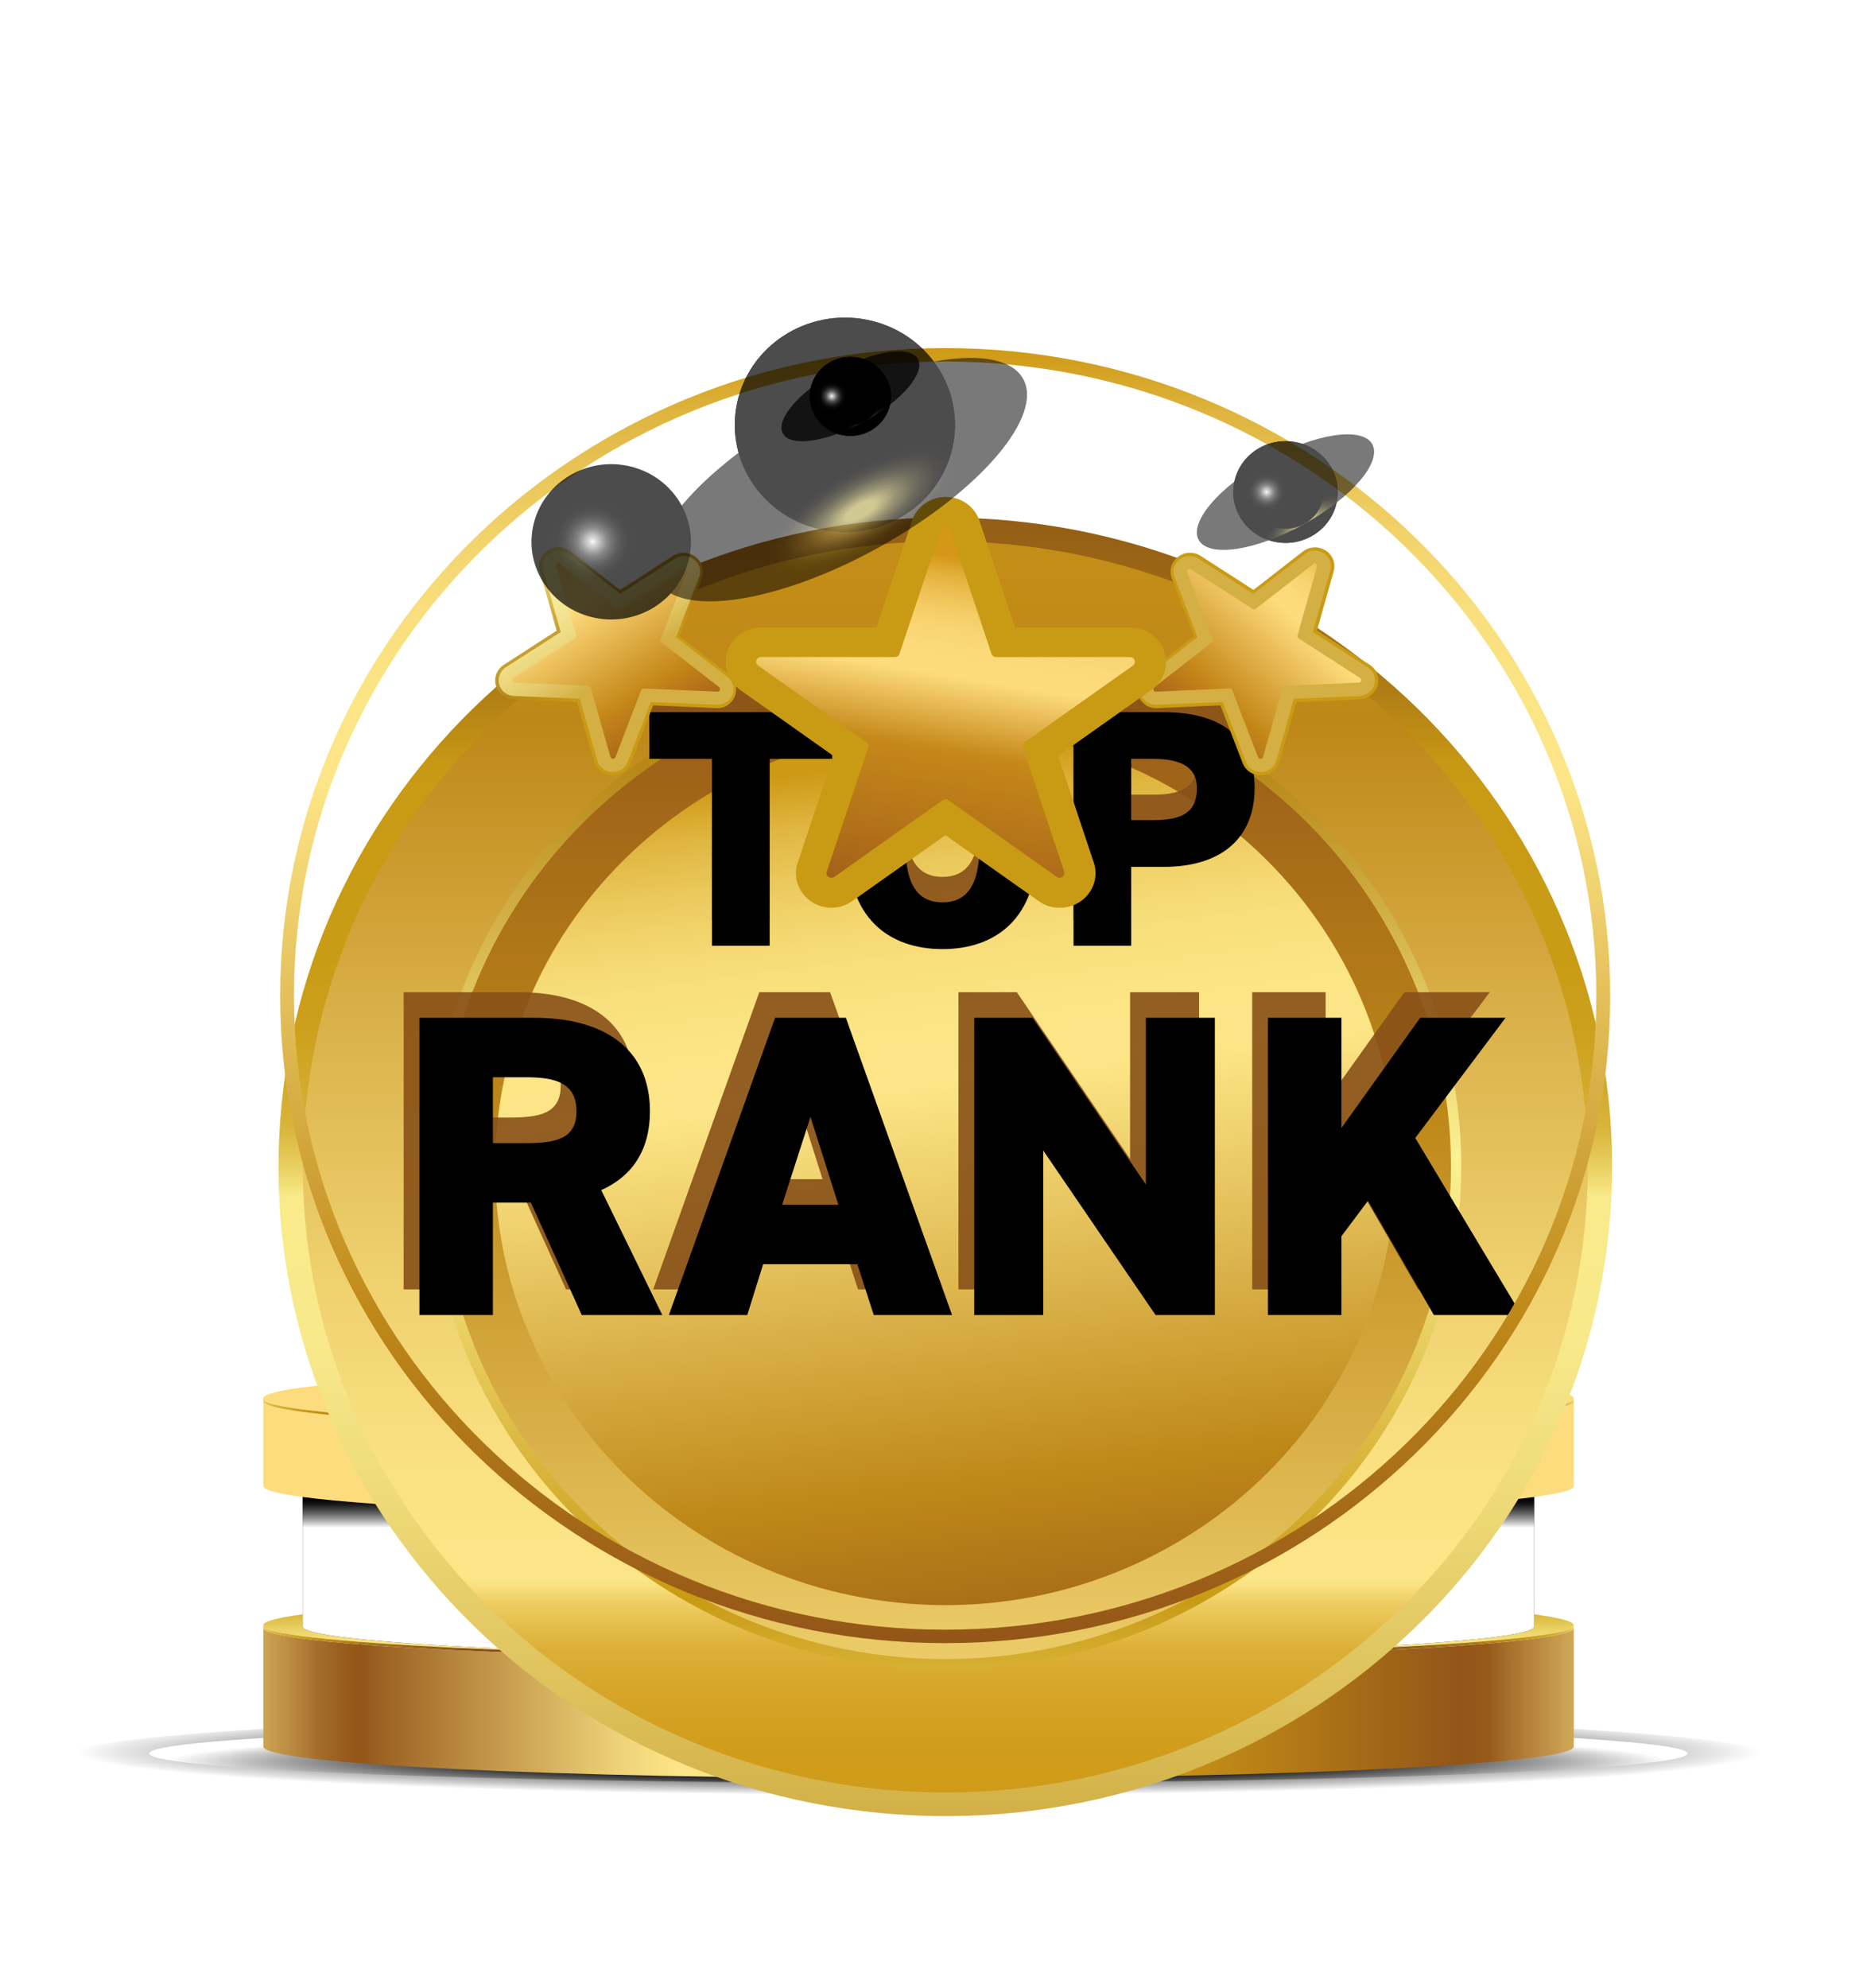 <svg width="30" height="32" viewBox="0 0 30 32" fill="none" xmlns="http://www.w3.org/2000/svg">
<path style="mix-blend-mode:multiply" d="M14.79 28.999C22.405 28.999 28.579 28.681 28.579 28.289C28.579 27.896 22.405 27.578 14.79 27.578C7.174 27.578 1 27.896 1 28.289C1 28.681 7.174 28.999 14.79 28.999Z" fill="url(#paint0_radial_3219_22019)"/>
<path style="mix-blend-mode:multiply" d="M14.789 28.704C21.63 28.704 27.175 28.491 27.175 28.228C27.175 27.965 21.63 27.752 14.789 27.752C7.948 27.752 2.402 27.965 2.402 28.228C2.402 28.491 7.948 28.704 14.789 28.704Z" fill="url(#paint1_radial_3219_22019)"/>
<path d="M4.24 28.118C4.24 28.4 8.964 28.629 14.791 28.629C20.619 28.629 25.343 28.4 25.343 28.118V26.205C25.343 26.487 20.619 26.717 14.791 26.717C8.964 26.717 4.24 26.487 4.24 26.205V28.118Z" fill="url(#paint2_linear_3219_22019)"/>
<path d="M4.24 28.118C4.24 28.4 8.964 28.629 14.791 28.629C20.619 28.629 25.343 28.4 25.343 28.118V26.205C25.343 26.487 20.619 26.717 14.791 26.717C8.964 26.717 4.24 26.487 4.24 26.205V28.118Z" fill="#FF8A24" fill-opacity="0.1"/>
<path d="M14.79 26.675C20.617 26.675 25.341 26.446 25.341 26.164C25.341 25.881 20.617 25.652 14.79 25.652C8.962 25.652 4.238 25.881 4.238 26.164C4.238 26.446 8.962 26.675 14.79 26.675Z" fill="url(#paint3_linear_3219_22019)"/>
<path d="M25.341 26.204C25.341 26.487 20.616 26.716 14.79 26.716C8.963 26.716 4.238 26.487 4.238 26.204V26.164C4.238 26.446 8.963 26.676 14.79 26.676C20.616 26.676 25.341 26.446 25.341 26.164V26.204Z" fill="url(#paint4_linear_3219_22019)"/>
<path d="M24.704 23.551C24.704 23.818 20.264 24.032 14.789 24.032C9.315 24.032 4.875 23.815 4.875 23.551V26.184C4.875 26.451 9.315 26.665 14.789 26.665C20.264 26.665 24.704 26.449 24.704 26.184V23.551Z" fill="url(#paint5_linear_3219_22019)"/>
<path style="mix-blend-mode:multiply" d="M24.704 23.551C24.704 23.818 20.264 24.032 14.789 24.032C9.315 24.032 4.875 23.815 4.875 23.551V26.184C4.875 26.451 9.315 26.665 14.789 26.665C20.264 26.665 24.704 26.449 24.704 26.184V23.551Z" fill="url(#paint6_linear_3219_22019)"/>
<path d="M4.24 23.924C4.24 24.206 8.964 24.435 14.791 24.435C20.619 24.435 25.343 24.206 25.343 23.924V22.553C25.343 22.835 20.619 23.064 14.791 23.064C8.964 23.064 4.24 22.835 4.24 22.553V23.924Z" fill="url(#paint7_linear_3219_22019)"/>
<path d="M4.24 23.924C4.24 24.206 8.964 24.435 14.791 24.435C20.619 24.435 25.343 24.206 25.343 23.924V22.553C25.343 22.835 20.619 23.064 14.791 23.064C8.964 23.064 4.24 22.835 4.24 22.553V23.924Z" fill="#FF8A24" fill-opacity="0.2"/>
<path d="M25.341 22.512C25.341 22.229 20.616 22 14.79 22C8.963 22 4.238 22.229 4.238 22.512C4.238 22.794 8.963 23.023 14.79 23.023C20.616 23.023 25.341 22.794 25.341 22.512Z" fill="url(#paint8_linear_3219_22019)"/>
<path d="M25.341 22.512C25.341 22.229 20.616 22 14.79 22C8.963 22 4.238 22.229 4.238 22.512C4.238 22.794 8.963 23.023 14.79 23.023C20.616 23.023 25.341 22.794 25.341 22.512Z" fill="#FF8A24" fill-opacity="0.2"/>
<path d="M25.341 22.554C25.341 22.836 20.616 23.066 14.79 23.066C8.963 23.066 4.238 22.836 4.238 22.554V22.514C4.238 22.796 8.963 23.025 14.79 23.025C20.616 23.025 25.341 22.796 25.341 22.514V22.554Z" fill="url(#paint9_linear_3219_22019)"/>
<path style="mix-blend-mode:multiply" d="M23.114 26.301C23.114 26.545 19.581 26.741 15.224 26.741C10.867 26.741 7.334 26.545 7.334 26.301C7.334 26.058 10.867 25.861 15.224 25.861C19.581 25.861 23.114 26.058 23.114 26.301Z" fill="url(#paint10_radial_3219_22019)"/>
<g filter="url(#filter0_d_3219_22019)">
<path d="M25.932 16.7C26.355 10.942 21.903 5.941 15.988 5.529C10.073 5.117 4.935 9.451 4.512 15.209C4.089 20.967 8.541 25.968 14.456 26.38C20.371 26.792 25.509 22.458 25.932 16.7Z" fill="url(#paint11_linear_3219_22019)"/>
<path d="M25.542 16.67C25.948 11.122 21.656 6.305 15.957 5.91C10.258 5.515 5.31 9.692 4.904 15.24C4.499 20.788 8.79 25.605 14.489 26C20.188 26.395 25.136 22.217 25.542 16.67Z" fill="url(#paint12_linear_3219_22019)"/>
<path d="M25.542 16.67C25.948 11.122 21.656 6.305 15.957 5.91C10.258 5.515 5.31 9.692 4.904 15.24C4.499 20.788 8.79 25.605 14.489 26C20.188 26.395 25.136 22.217 25.542 16.67Z" fill="#FF8A24" fill-opacity="0.1"/>
<path d="M23.509 16.531C23.837 12.075 20.392 8.204 15.815 7.884C11.237 7.565 7.26 10.918 6.932 15.375C6.604 19.831 10.049 23.702 14.627 24.022C19.204 24.341 23.181 20.988 23.509 16.531Z" fill="url(#paint13_linear_3219_22019)"/>
<path d="M18.004 23.399C22.23 21.902 24.41 17.354 22.872 13.24C21.335 9.127 16.663 7.005 12.437 8.501C8.211 9.998 6.031 14.546 7.569 18.66C9.106 22.774 13.778 24.895 18.004 23.399Z" fill="url(#paint14_linear_3219_22019)"/>
<path d="M18.004 23.399C22.23 21.902 24.41 17.354 22.872 13.24C21.335 9.127 16.663 7.005 12.437 8.501C8.211 9.998 6.031 14.546 7.569 18.66C9.106 22.774 13.778 24.895 18.004 23.399Z" fill="#FF8A24" fill-opacity="0.1"/>
<path d="M22.379 17.061C23.007 13.213 20.312 9.598 16.359 8.986C12.405 8.375 8.692 10.998 8.063 14.847C7.435 18.695 10.13 22.31 14.084 22.922C18.037 23.533 21.751 20.91 22.379 17.061Z" fill="url(#paint15_linear_3219_22019)"/>
<path d="M22.379 17.061C23.007 13.213 20.312 9.598 16.359 8.986C12.405 8.375 8.692 10.998 8.063 14.847C7.435 18.695 10.13 22.31 14.084 22.922C18.037 23.533 21.751 20.91 22.379 17.061Z" fill="#FF8A24" fill-opacity="0.1"/>
</g>
<g style="mix-blend-mode:multiply" opacity="0.9">
<path d="M18.742 13.545H18.216V14.815H17.287V11.055H18.742C19.633 11.055 20.203 11.436 20.203 12.275C20.203 13.109 19.638 13.545 18.742 13.545ZM18.216 12.793H18.575C19.061 12.793 19.274 12.651 19.274 12.275C19.274 11.97 19.061 11.807 18.575 11.807H18.216V12.793Z" fill="#875017"/>
<path d="M16.699 13.229C16.699 14.351 16.056 14.869 15.177 14.869C14.298 14.869 13.654 14.351 13.654 13.229V12.64C13.654 11.507 14.298 11 15.177 11C16.056 11 16.699 11.507 16.699 12.64V13.229ZM14.584 12.64V13.229C14.584 13.844 14.791 14.117 15.177 14.117C15.563 14.117 15.77 13.844 15.77 13.229V12.64C15.77 12.024 15.563 11.752 15.177 11.752C14.791 11.752 14.584 12.024 14.584 12.64Z" fill="#875017"/>
<path d="M10.457 11.055H13.401V11.807H12.394V14.815H11.465V11.807H10.457V11.055Z" fill="#875017"/>
</g>
<g style="mix-blend-mode:soft-light">
<path d="M18.742 13.955H18.216V15.225H17.287V11.465H18.742C19.633 11.465 20.203 11.846 20.203 12.685C20.203 13.519 19.638 13.955 18.742 13.955ZM18.216 13.203H18.575C19.061 13.203 19.274 13.061 19.274 12.685C19.274 12.38 19.061 12.217 18.575 12.217H18.216V13.203Z" fill="black"/>
<path d="M16.699 13.639C16.699 14.761 16.056 15.279 15.177 15.279C14.298 15.279 13.654 14.761 13.654 13.639V13.05C13.654 11.917 14.298 11.41 15.177 11.41C16.056 11.41 16.699 11.917 16.699 13.05V13.639ZM14.584 13.05V13.639C14.584 14.255 14.791 14.527 15.177 14.527C15.563 14.527 15.77 14.255 15.77 13.639V13.05C15.77 12.435 15.563 12.162 15.177 12.162C14.791 12.162 14.584 12.435 14.584 13.05Z" fill="black"/>
<path d="M10.457 11.465H13.401V12.217H12.394V15.225H11.465V12.217H10.457V11.465Z" fill="black"/>
</g>
<g style="mix-blend-mode:multiply" opacity="0.9">
<path d="M24.246 20.758H22.836L21.774 18.92L21.347 19.489V20.758H20.164V15.973H21.347V17.748L22.615 15.973H23.99L22.536 17.907L24.246 20.758Z" fill="#875017"/>
<path d="M18.198 15.973H19.309V20.758H18.355L16.545 18.109V20.758H15.434V15.973H16.374L18.198 18.657V15.973Z" fill="#875017"/>
<path d="M11.779 20.758H10.518L12.227 15.973H13.367L15.077 20.758H13.816L13.553 19.939H12.035L11.779 20.758ZM12.797 17.568L12.341 18.983H13.246L12.797 17.568Z" fill="#875017"/>
<path d="M10.411 20.758H9.115L8.295 18.948H7.683V20.758H6.5V15.973H8.352C9.485 15.973 10.212 16.479 10.212 17.478C10.212 18.102 9.927 18.525 9.428 18.747L10.411 20.758ZM7.683 17.991H8.21C8.687 17.991 9.029 17.928 9.029 17.478C9.029 17.02 8.687 16.93 8.21 16.93H7.683V17.991Z" fill="#875017"/>
</g>
<g style="mix-blend-mode:soft-light">
<path d="M24.5 21.17H23.09L22.028 19.332L21.601 19.901V21.17H20.418V16.385H21.601V18.16L22.869 16.385H24.244L22.79 18.32L24.5 21.17Z" fill="black"/>
<path d="M18.452 16.385H19.563V21.17H18.608L16.799 18.521V21.17H15.688V16.385H16.628L18.452 19.069V16.385Z" fill="black"/>
<path d="M12.033 21.17H10.771L12.481 16.385H13.621L15.331 21.17H14.07L13.806 20.352H12.289L12.033 21.17ZM13.051 17.98L12.595 19.395H13.5L13.051 17.98Z" fill="black"/>
<path d="M10.665 21.17H9.368L8.549 19.36H7.937V21.17H6.754V16.385H8.606C9.739 16.385 10.466 16.891 10.466 17.89C10.466 18.514 10.181 18.937 9.682 19.159L10.665 21.17ZM7.937 18.403H8.464C8.941 18.403 9.283 18.34 9.283 17.89C9.283 17.432 8.941 17.342 8.464 17.342H7.937V18.403Z" fill="black"/>
</g>
<path d="M25.706 16.028C25.706 10.39 21.012 5.82 15.22 5.82C9.429 5.82 4.734 10.39 4.734 16.028C4.734 21.666 9.429 26.236 15.22 26.236C21.012 26.235 25.706 21.666 25.706 16.028ZM25.929 16.028C25.929 21.785 21.135 26.452 15.22 26.452C9.306 26.452 4.512 21.785 4.512 16.028C4.512 10.271 9.306 5.604 15.22 5.604C21.135 5.604 25.929 10.271 25.929 16.028Z" fill="url(#paint16_linear_3219_22019)"/>
<path d="M25.706 16.028C25.706 10.39 21.012 5.82 15.22 5.82C9.429 5.82 4.734 10.39 4.734 16.028C4.734 21.666 9.429 26.236 15.22 26.236C21.012 26.235 25.706 21.666 25.706 16.028ZM25.929 16.028C25.929 21.785 21.135 26.452 15.22 26.452C9.306 26.452 4.512 21.785 4.512 16.028C4.512 10.271 9.306 5.604 15.22 5.604C21.135 5.604 25.929 10.271 25.929 16.028Z" fill="#FF8A24" fill-opacity="0.1"/>
<g filter="url(#filter1_d_3219_22019)">
<path d="M11.721 8.061C11.666 8.096 11.602 8.114 11.536 8.11L10.517 8.065L10.159 8.994C10.136 9.054 10.095 9.106 10.04 9.142C9.957 9.195 9.849 9.206 9.757 9.173C9.663 9.139 9.592 9.063 9.565 8.97L9.294 8.014L8.275 7.969C8.14 7.962 8.023 7.873 7.986 7.746C7.949 7.618 8.002 7.482 8.115 7.411L8.964 6.863L8.693 5.908C8.656 5.78 8.709 5.644 8.821 5.573C8.936 5.499 9.083 5.506 9.188 5.588L9.985 6.207L10.833 5.66C10.948 5.586 11.095 5.593 11.2 5.675C11.306 5.758 11.347 5.896 11.299 6.022L10.941 6.951L11.737 7.569C11.815 7.63 11.859 7.723 11.854 7.822C11.85 7.92 11.797 8.009 11.714 8.063L11.721 8.061Z" fill="url(#paint17_linear_3219_22019)"/>
<path d="M11.691 8.015C11.645 8.044 11.592 8.06 11.537 8.055L10.48 8.011L10.108 8.975C10.09 9.027 10.055 9.067 10.009 9.098C9.941 9.143 9.853 9.152 9.775 9.123C9.697 9.094 9.64 9.031 9.617 8.953L9.335 7.959L8.277 7.914C8.165 7.91 8.068 7.836 8.039 7.729C8.009 7.624 8.052 7.512 8.146 7.452L9.03 6.885L8.748 5.893C8.718 5.788 8.761 5.677 8.855 5.616C8.949 5.556 9.071 5.56 9.161 5.63L9.989 6.271L10.872 5.703C10.966 5.643 11.088 5.648 11.177 5.717C11.264 5.786 11.299 5.9 11.258 6.003L10.886 6.968L11.714 7.609C11.778 7.658 11.815 7.736 11.813 7.816C11.808 7.897 11.764 7.973 11.696 8.017L11.691 8.015Z" fill="url(#paint18_linear_3219_22019)"/>
<path d="M11.691 8.015C11.645 8.044 11.592 8.06 11.537 8.055L10.48 8.011L10.108 8.975C10.09 9.027 10.055 9.067 10.009 9.098C9.941 9.143 9.853 9.152 9.775 9.123C9.697 9.094 9.64 9.031 9.617 8.953L9.335 7.959L8.277 7.914C8.165 7.91 8.068 7.836 8.039 7.729C8.009 7.624 8.052 7.512 8.146 7.452L9.03 6.885L8.748 5.893C8.718 5.788 8.761 5.677 8.855 5.616C8.949 5.556 9.071 5.56 9.161 5.63L9.989 6.271L10.872 5.703C10.966 5.643 11.088 5.648 11.177 5.717C11.264 5.786 11.299 5.9 11.258 6.003L10.886 6.968L11.714 7.609C11.778 7.658 11.815 7.736 11.813 7.816C11.808 7.897 11.764 7.973 11.696 8.017L11.691 8.015Z" fill="white" fill-opacity="0.2"/>
<path d="M9.022 5.794L9.949 6.513C9.963 6.524 9.983 6.524 9.999 6.513L10.988 5.877C11.023 5.854 11.066 5.888 11.053 5.926L10.637 7.005C10.63 7.022 10.637 7.04 10.651 7.051L11.578 7.771C11.61 7.795 11.592 7.847 11.55 7.844L10.367 7.793C10.348 7.793 10.332 7.804 10.325 7.82L9.91 8.898C9.896 8.936 9.839 8.934 9.83 8.894L9.513 7.782C9.508 7.764 9.492 7.753 9.474 7.751L8.29 7.699C8.249 7.699 8.235 7.646 8.27 7.623L9.258 6.987C9.274 6.978 9.281 6.958 9.277 6.942L8.96 5.83C8.949 5.792 8.995 5.761 9.027 5.787L9.022 5.794Z" fill="url(#paint19_linear_3219_22019)"/>
<path d="M9.022 5.794L9.949 6.513C9.963 6.524 9.983 6.524 9.999 6.513L10.988 5.877C11.023 5.854 11.066 5.888 11.053 5.926L10.637 7.005C10.63 7.022 10.637 7.04 10.651 7.051L11.578 7.771C11.61 7.795 11.592 7.847 11.55 7.844L10.367 7.793C10.348 7.793 10.332 7.804 10.325 7.82L9.91 8.898C9.896 8.936 9.839 8.934 9.83 8.894L9.513 7.782C9.508 7.764 9.492 7.753 9.474 7.751L8.29 7.699C8.249 7.699 8.235 7.646 8.27 7.623L9.258 6.987C9.274 6.978 9.281 6.958 9.277 6.942L8.96 5.83C8.949 5.792 8.995 5.761 9.027 5.787L9.022 5.794Z" fill="#FF8A24" fill-opacity="0.2"/>
</g>
<g filter="url(#filter2_d_3219_22019)">
<path d="M18.448 8.061C18.503 8.096 18.567 8.114 18.634 8.11L19.652 8.065L20.01 8.994C20.033 9.054 20.075 9.106 20.13 9.142C20.212 9.195 20.32 9.206 20.412 9.173C20.506 9.139 20.577 9.063 20.605 8.97L20.875 8.014L21.894 7.969C22.029 7.962 22.146 7.873 22.183 7.746C22.22 7.618 22.167 7.482 22.055 7.411L21.206 6.863L21.476 5.908C21.513 5.78 21.46 5.644 21.348 5.573C21.233 5.499 21.086 5.506 20.981 5.588L20.185 6.207L19.336 5.66C19.221 5.586 19.074 5.593 18.969 5.675C18.863 5.758 18.822 5.896 18.87 6.022L19.228 6.951L18.432 7.569C18.354 7.63 18.31 7.723 18.315 7.822C18.319 7.92 18.372 8.009 18.455 8.063L18.448 8.061Z" fill="url(#paint20_linear_3219_22019)"/>
<path d="M18.479 8.015C18.525 8.044 18.578 8.06 18.633 8.055L19.691 8.011L20.062 8.975C20.081 9.027 20.115 9.067 20.161 9.098C20.23 9.143 20.317 9.152 20.395 9.123C20.473 9.094 20.53 9.031 20.553 8.953L20.835 7.959L21.893 7.914C22.006 7.91 22.102 7.836 22.132 7.729C22.162 7.624 22.118 7.512 22.024 7.452L21.14 6.885L21.423 5.893C21.453 5.788 21.409 5.677 21.315 5.616C21.221 5.556 21.099 5.56 21.01 5.63L20.181 6.271L19.298 5.703C19.204 5.643 19.082 5.648 18.993 5.717C18.906 5.786 18.871 5.9 18.913 6.003L19.284 6.968L18.456 7.609C18.392 7.658 18.355 7.736 18.358 7.816C18.362 7.897 18.406 7.973 18.474 8.017L18.479 8.015Z" fill="url(#paint21_linear_3219_22019)"/>
<path d="M18.479 8.015C18.525 8.044 18.578 8.06 18.633 8.055L19.691 8.011L20.062 8.975C20.081 9.027 20.115 9.067 20.161 9.098C20.23 9.143 20.317 9.152 20.395 9.123C20.473 9.094 20.53 9.031 20.553 8.953L20.835 7.959L21.893 7.914C22.006 7.91 22.102 7.836 22.132 7.729C22.162 7.624 22.118 7.512 22.024 7.452L21.14 6.885L21.423 5.893C21.453 5.788 21.409 5.677 21.315 5.616C21.221 5.556 21.099 5.56 21.01 5.63L20.181 6.271L19.298 5.703C19.204 5.643 19.082 5.648 18.993 5.717C18.906 5.786 18.871 5.9 18.913 6.003L19.284 6.968L18.456 7.609C18.392 7.658 18.355 7.736 18.358 7.816C18.362 7.897 18.406 7.973 18.474 8.017L18.479 8.015Z" fill="white" fill-opacity="0.2"/>
<path d="M21.146 5.794L20.22 6.513C20.206 6.524 20.185 6.524 20.169 6.513L19.18 5.877C19.146 5.854 19.102 5.888 19.116 5.926L19.531 7.005C19.538 7.022 19.531 7.04 19.517 7.051L18.591 7.771C18.558 7.795 18.577 7.847 18.618 7.844L19.802 7.793C19.82 7.793 19.836 7.804 19.843 7.82L20.259 8.898C20.272 8.936 20.33 8.934 20.339 8.894L20.655 7.782C20.66 7.764 20.676 7.753 20.694 7.751L21.878 7.699C21.92 7.699 21.933 7.646 21.899 7.623L20.91 6.987C20.894 6.978 20.887 6.958 20.892 6.942L21.208 5.83C21.22 5.792 21.174 5.761 21.142 5.787L21.146 5.794Z" fill="url(#paint22_linear_3219_22019)"/>
<path d="M21.146 5.794L20.22 6.513C20.206 6.524 20.185 6.524 20.169 6.513L19.18 5.877C19.146 5.854 19.102 5.888 19.116 5.926L19.531 7.005C19.538 7.022 19.531 7.04 19.517 7.051L18.591 7.771C18.558 7.795 18.577 7.847 18.618 7.844L19.802 7.793C19.82 7.793 19.836 7.804 19.843 7.82L20.259 8.898C20.272 8.936 20.33 8.934 20.339 8.894L20.655 7.782C20.66 7.764 20.676 7.753 20.694 7.751L21.878 7.699C21.92 7.699 21.933 7.646 21.899 7.623L20.91 6.987C20.894 6.978 20.887 6.958 20.892 6.942L21.208 5.83C21.22 5.792 21.174 5.761 21.142 5.787L21.146 5.794Z" fill="#FF8A24" fill-opacity="0.2"/>
</g>
<g filter="url(#filter3_d_3219_22019)">
<path d="M17.06 8.613C16.939 8.613 16.824 8.577 16.725 8.506L15.225 7.445L13.724 8.506C13.626 8.575 13.511 8.613 13.389 8.613C13.208 8.613 13.034 8.528 12.926 8.383C12.818 8.24 12.788 8.055 12.846 7.885L13.419 6.168L11.919 5.107C11.719 4.964 11.634 4.716 11.712 4.486C11.788 4.256 12.006 4.102 12.256 4.102H14.112L14.686 2.384C14.761 2.154 14.979 2 15.229 2C15.479 2 15.695 2.154 15.773 2.384L16.347 4.102H18.203C18.451 4.102 18.669 4.256 18.747 4.486C18.822 4.716 18.74 4.966 18.54 5.107L17.04 6.168L17.613 7.885C17.671 8.053 17.639 8.24 17.533 8.383C17.425 8.528 17.253 8.613 17.07 8.613H17.06Z" fill="url(#paint23_linear_3219_22019)"/>
<path d="M17.061 8.515C16.96 8.515 16.866 8.484 16.783 8.426L15.223 7.322L13.663 8.426C13.58 8.484 13.486 8.513 13.385 8.513C13.234 8.513 13.091 8.441 13.002 8.323C12.915 8.205 12.89 8.05 12.935 7.912L13.532 6.128L11.972 5.024C11.807 4.906 11.738 4.7 11.8 4.511C11.864 4.321 12.043 4.193 12.249 4.193H14.177L14.773 2.409C14.838 2.219 15.016 2.092 15.223 2.092C15.427 2.092 15.608 2.219 15.673 2.409L16.269 4.193H18.196C18.401 4.193 18.582 4.321 18.646 4.511C18.71 4.7 18.641 4.906 18.474 5.024L16.914 6.128L17.51 7.912C17.556 8.05 17.531 8.205 17.444 8.323C17.354 8.441 17.212 8.513 17.061 8.513V8.515Z" fill="url(#paint24_linear_3219_22019)"/>
<path d="M15.299 2.53L15.966 4.527C15.978 4.558 16.008 4.578 16.04 4.578H18.197C18.272 4.578 18.302 4.672 18.242 4.715L16.497 5.95C16.469 5.97 16.457 6.003 16.469 6.035L17.137 8.031C17.16 8.101 17.077 8.159 17.017 8.116L15.271 6.881C15.244 6.861 15.207 6.861 15.18 6.881L13.434 8.116C13.372 8.159 13.291 8.101 13.314 8.031L13.982 6.035C13.993 6.003 13.982 5.97 13.954 5.95L12.209 4.715C12.146 4.672 12.179 4.578 12.254 4.578H14.411C14.445 4.578 14.475 4.558 14.484 4.527L15.152 2.53C15.175 2.461 15.276 2.461 15.299 2.53Z" fill="url(#paint25_linear_3219_22019)"/>
<path d="M15.299 2.53L15.966 4.527C15.978 4.558 16.008 4.578 16.04 4.578H18.197C18.272 4.578 18.302 4.672 18.242 4.715L16.497 5.95C16.469 5.97 16.457 6.003 16.469 6.035L17.137 8.031C17.16 8.101 17.077 8.159 17.017 8.116L15.271 6.881C15.244 6.861 15.207 6.861 15.18 6.881L13.434 8.116C13.372 8.159 13.291 8.101 13.314 8.031L13.982 6.035C13.993 6.003 13.982 5.97 13.954 5.95L12.209 4.715C12.146 4.672 12.179 4.578 12.254 4.578H14.411C14.445 4.578 14.475 4.558 14.484 4.527L15.152 2.53C15.175 2.461 15.276 2.461 15.299 2.53Z" fill="#FF8A24" fill-opacity="0.2"/>
</g>
<g opacity="0.7">
<path style="mix-blend-mode:screen" d="M11.867 6.499C11.674 7.432 12.296 8.343 13.255 8.531C14.216 8.719 15.15 8.113 15.343 7.18C15.536 6.246 14.916 5.335 13.955 5.147C12.994 4.96 12.06 5.565 11.867 6.499Z" fill="url(#paint26_radial_3219_22019)"/>
<path style="mix-blend-mode:screen" d="M11.867 6.499C11.674 7.432 12.296 8.343 13.255 8.531C14.216 8.719 15.15 8.113 15.343 7.18C15.536 6.246 14.916 5.335 13.955 5.147C12.994 4.96 12.06 5.565 11.867 6.499Z" fill="url(#paint27_radial_3219_22019)"/>
<path style="mix-blend-mode:screen" opacity="0.75" d="M12.896 6.638C11.271 7.541 10.239 8.756 10.59 9.354C10.941 9.953 12.54 9.707 14.165 8.805C15.789 7.902 16.821 6.687 16.47 6.089C16.119 5.49 14.52 5.736 12.896 6.638Z" fill="url(#paint28_radial_3219_22019)"/>
<path style="mix-blend-mode:screen" d="M8.584 8.476C8.444 9.152 8.894 9.811 9.589 9.948C10.284 10.084 10.961 9.646 11.101 8.969C11.241 8.293 10.791 7.634 10.096 7.497C9.401 7.361 8.724 7.799 8.584 8.476Z" fill="url(#paint29_radial_3219_22019)"/>
</g>
<path style="mix-blend-mode:screen" d="M13.052 6.255C12.981 6.599 13.21 6.936 13.564 7.005C13.917 7.074 14.263 6.851 14.335 6.507C14.406 6.163 14.176 5.826 13.823 5.757C13.47 5.687 13.123 5.911 13.052 6.255Z" fill="url(#paint30_radial_3219_22019)"/>
<path style="mix-blend-mode:screen" d="M13.052 6.255C12.981 6.599 13.21 6.936 13.564 7.005C13.917 7.074 14.263 6.851 14.335 6.507C14.406 6.163 14.176 5.826 13.823 5.757C13.47 5.687 13.123 5.911 13.052 6.255Z" fill="url(#paint31_radial_3219_22019)"/>
<path style="mix-blend-mode:screen" opacity="0.75" d="M13.46 5.98C12.861 6.313 12.48 6.762 12.609 6.983C12.737 7.204 13.329 7.112 13.928 6.78C14.527 6.447 14.908 5.998 14.779 5.777C14.651 5.556 14.059 5.647 13.46 5.98Z" fill="url(#paint32_radial_3219_22019)"/>
<path style="mix-blend-mode:screen" d="M13.232 6.289C13.18 6.539 13.347 6.783 13.604 6.832C13.861 6.883 14.111 6.72 14.162 6.47C14.214 6.22 14.047 5.977 13.79 5.927C13.533 5.876 13.283 6.039 13.232 6.289Z" fill="url(#paint33_radial_3219_22019)"/>
<g opacity="0.7">
<path style="mix-blend-mode:screen" d="M19.876 7.759C19.784 8.201 20.078 8.634 20.535 8.724C20.991 8.813 21.434 8.527 21.526 8.083C21.617 7.641 21.324 7.207 20.867 7.118C20.413 7.029 19.968 7.314 19.876 7.759Z" fill="url(#paint34_radial_3219_22019)"/>
<path style="mix-blend-mode:screen" d="M19.876 7.759C19.784 8.201 20.078 8.634 20.535 8.724C20.991 8.813 21.434 8.527 21.526 8.083C21.617 7.641 21.324 7.207 20.867 7.118C20.413 7.029 19.968 7.314 19.876 7.759Z" fill="url(#paint35_radial_3219_22019)"/>
<path style="mix-blend-mode:screen" opacity="0.75" d="M20.4 7.409C19.629 7.835 19.14 8.414 19.305 8.697C19.471 8.981 20.23 8.865 21.001 8.436C21.772 8.009 22.261 7.431 22.095 7.147C21.93 6.864 21.171 6.98 20.4 7.409Z" fill="url(#paint36_radial_3219_22019)"/>
<path style="mix-blend-mode:screen" d="M20.104 7.805C20.037 8.126 20.251 8.439 20.581 8.502C20.912 8.566 21.233 8.359 21.299 8.037C21.366 7.715 21.152 7.403 20.822 7.338C20.492 7.273 20.171 7.481 20.104 7.803V7.805Z" fill="url(#paint37_radial_3219_22019)"/>
</g>
<defs>
<filter id="filter0_d_3219_22019" x="1.644" y="5.492" width="27.155" height="26.586" filterUnits="userSpaceOnUse" color-interpolation-filters="sRGB">
<feFlood flood-opacity="0" result="BackgroundImageFix"/>
<feColorMatrix in="SourceAlpha" type="matrix" values="0 0 0 0 0 0 0 0 0 0 0 0 0 0 0 0 0 0 127 0" result="hardAlpha"/>
<feOffset dy="2.83"/>
<feGaussianBlur stdDeviation="1.42"/>
<feColorMatrix type="matrix" values="0 0 0 0 0 0 0 0 0 0 0 0 0 0 0 0 0 0 0.3 0"/>
<feBlend mode="normal" in2="BackgroundImageFix" result="effect1_dropShadow_3219_22019"/>
<feBlend mode="normal" in="SourceGraphic" in2="effect1_dropShadow_3219_22019" result="shape"/>
</filter>
<filter id="filter1_d_3219_22019" x="-3.005" y="-2.169" width="25.841" height="25.63" filterUnits="userSpaceOnUse" color-interpolation-filters="sRGB">
<feFlood flood-opacity="0" result="BackgroundImageFix"/>
<feColorMatrix in="SourceAlpha" type="matrix" values="0 0 0 0 0 0 0 0 0 0 0 0 0 0 0 0 0 0 127 0" result="hardAlpha"/>
<feOffset dy="3.29"/>
<feGaussianBlur stdDeviation="5.49"/>
<feColorMatrix type="matrix" values="0 0 0 0 0 0 0 0 0 0 0 0 0 0 0 0 0 0 0.6 0"/>
<feBlend mode="normal" in2="BackgroundImageFix" result="effect1_dropShadow_3219_22019"/>
<feBlend mode="normal" in="SourceGraphic" in2="effect1_dropShadow_3219_22019" result="shape"/>
</filter>
<filter id="filter2_d_3219_22019" x="7.334" y="-2.169" width="25.841" height="25.63" filterUnits="userSpaceOnUse" color-interpolation-filters="sRGB">
<feFlood flood-opacity="0" result="BackgroundImageFix"/>
<feColorMatrix in="SourceAlpha" type="matrix" values="0 0 0 0 0 0 0 0 0 0 0 0 0 0 0 0 0 0 127 0" result="hardAlpha"/>
<feOffset dy="3.29"/>
<feGaussianBlur stdDeviation="5.49"/>
<feColorMatrix type="matrix" values="0 0 0 0 0 0 0 0 0 0 0 0 0 0 0 0 0 0 0.6 0"/>
<feBlend mode="normal" in2="BackgroundImageFix" result="effect1_dropShadow_3219_22019"/>
<feBlend mode="normal" in="SourceGraphic" in2="effect1_dropShadow_3219_22019" result="shape"/>
</filter>
<filter id="filter3_d_3219_22019" x="-8.316" y="-12" width="47.09" height="46.613" filterUnits="userSpaceOnUse" color-interpolation-filters="sRGB">
<feFlood flood-opacity="0" result="BackgroundImageFix"/>
<feColorMatrix in="SourceAlpha" type="matrix" values="0 0 0 0 0 0 0 0 0 0 0 0 0 0 0 0 0 0 127 0" result="hardAlpha"/>
<feOffset dy="6"/>
<feGaussianBlur stdDeviation="10"/>
<feColorMatrix type="matrix" values="0 0 0 0 0 0 0 0 0 0 0 0 0 0 0 0 0 0 0.6 0"/>
<feBlend mode="normal" in2="BackgroundImageFix" result="effect1_dropShadow_3219_22019"/>
<feBlend mode="normal" in="SourceGraphic" in2="effect1_dropShadow_3219_22019" result="shape"/>
</filter>
<radialGradient id="paint0_radial_3219_22019" cx="0" cy="0" r="1" gradientUnits="userSpaceOnUse" gradientTransform="translate(14.785 28.208) scale(13.534 0.693)">
<stop offset="0.02"/>
<stop offset="0.12" stop-color="#040404"/>
<stop offset="0.24" stop-color="#131313"/>
<stop offset="0.37" stop-color="#2A2A2A"/>
<stop offset="0.51" stop-color="#4B4B4B"/>
<stop offset="0.65" stop-color="#767676"/>
<stop offset="0.8" stop-color="#AAAAAA"/>
<stop offset="0.95" stop-color="#E7E7E7"/>
<stop offset="1" stop-color="white"/>
</radialGradient>
<radialGradient id="paint1_radial_3219_22019" cx="0" cy="0" r="1" gradientUnits="userSpaceOnUse" gradientTransform="translate(14.784 28.36) scale(12.155 0.519)">
<stop offset="0.42"/>
<stop offset="0.47" stop-color="#070707"/>
<stop offset="0.54" stop-color="#1D1D1D"/>
<stop offset="0.64" stop-color="#414141"/>
<stop offset="0.75" stop-color="#737373"/>
<stop offset="0.87" stop-color="#B3B3B3"/>
<stop offset="1" stop-color="white"/>
</radialGradient>
<linearGradient id="paint2_linear_3219_22019" x1="3.57" y1="27.417" x2="25.99" y2="27.417" gradientUnits="userSpaceOnUse">
<stop stop-color="#FDF193"/>
<stop offset="0.02" stop-color="#D3B767"/>
<stop offset="0.05" stop-color="#B28B44"/>
<stop offset="0.07" stop-color="#9A6A2B"/>
<stop offset="0.09" stop-color="#8C571C"/>
<stop offset="0.1" stop-color="#875017"/>
<stop offset="0.11" stop-color="#8F5B20"/>
<stop offset="0.22" stop-color="#CAAB5D"/>
<stop offset="0.29" stop-color="#EEDD84"/>
<stop offset="0.33" stop-color="#FDF193"/>
<stop offset="0.39" stop-color="#F6E582"/>
<stop offset="0.51" stop-color="#E4C856"/>
<stop offset="0.66" stop-color="#C99B14"/>
<stop offset="0.89" stop-color="#875017"/>
<stop offset="0.91" stop-color="#8B561B"/>
<stop offset="0.92" stop-color="#986729"/>
<stop offset="0.94" stop-color="#AD833F"/>
<stop offset="0.97" stop-color="#CAAB5D"/>
<stop offset="0.99" stop-color="#EFDE84"/>
<stop offset="1" stop-color="#FDF193"/>
</linearGradient>
<linearGradient id="paint3_linear_3219_22019" x1="14.79" y1="24.947" x2="14.79" y2="26.58" gradientUnits="userSpaceOnUse">
<stop stop-color="#B78817"/>
<stop offset="0.49" stop-color="#C99B14"/>
<stop offset="0.73" stop-color="#E4C856"/>
<stop offset="0.91" stop-color="#F6E582"/>
<stop offset="1" stop-color="#FDF193"/>
</linearGradient>
<linearGradient id="paint4_linear_3219_22019" x1="14.79" y1="25.784" x2="14.79" y2="26.666" gradientUnits="userSpaceOnUse">
<stop stop-color="#FDF193"/>
<stop offset="0.02" stop-color="#D3B767"/>
<stop offset="0.05" stop-color="#B28B44"/>
<stop offset="0.07" stop-color="#9A6A2B"/>
<stop offset="0.09" stop-color="#8C571C"/>
<stop offset="0.1" stop-color="#875017"/>
<stop offset="0.11" stop-color="#8F5B20"/>
<stop offset="0.22" stop-color="#CAAB5D"/>
<stop offset="0.29" stop-color="#EEDD84"/>
<stop offset="0.33" stop-color="#FDF193"/>
<stop offset="0.39" stop-color="#F6E582"/>
<stop offset="0.51" stop-color="#E4C856"/>
<stop offset="0.66" stop-color="#C99B14"/>
<stop offset="0.89" stop-color="#875017"/>
<stop offset="0.91" stop-color="#8B561B"/>
<stop offset="0.92" stop-color="#986729"/>
<stop offset="0.94" stop-color="#AD833F"/>
<stop offset="0.97" stop-color="#CAAB5D"/>
<stop offset="0.99" stop-color="#EFDE84"/>
<stop offset="1" stop-color="#FDF193"/>
</linearGradient>
<linearGradient id="paint5_linear_3219_22019" x1="4.246" y1="25.108" x2="25.315" y2="25.108" gradientUnits="userSpaceOnUse">
<stop stop-color="#723C36"/>
<stop offset="0.04" stop-color="#571C22"/>
<stop offset="0.07" stop-color="#470916"/>
<stop offset="0.1" stop-color="#420212"/>
<stop offset="0.24" stop-color="#642B2C"/>
<stop offset="0.33" stop-color="#743F38"/>
<stop offset="0.44" stop-color="#6E2E29"/>
<stop offset="0.65" stop-color="#600304"/>
<stop offset="0.66" stop-color="#5F0002"/>
<stop offset="0.89" stop-color="#420212"/>
<stop offset="0.92" stop-color="#470815"/>
<stop offset="0.95" stop-color="#551920"/>
<stop offset="0.99" stop-color="#6C3532"/>
<stop offset="1" stop-color="#743F38"/>
</linearGradient>
<linearGradient id="paint6_linear_3219_22019" x1="14.789" y1="24.123" x2="14.789" y2="24.596" gradientUnits="userSpaceOnUse">
<stop/>
<stop offset="0.09" stop-color="#070707"/>
<stop offset="0.22" stop-color="#1D1D1D"/>
<stop offset="0.38" stop-color="#414141"/>
<stop offset="0.57" stop-color="#737373"/>
<stop offset="0.78" stop-color="#B3B3B3"/>
<stop offset="1" stop-color="white"/>
</linearGradient>
<linearGradient id="paint7_linear_3219_22019" x1="0.999" y1="23.495" x2="1.258" y2="23.495" gradientUnits="userSpaceOnUse">
<stop stop-color="#FDF193"/>
<stop offset="0.02" stop-color="#D3B767"/>
<stop offset="0.05" stop-color="#B28B44"/>
<stop offset="0.07" stop-color="#9A6A2B"/>
<stop offset="0.09" stop-color="#8C571C"/>
<stop offset="0.1" stop-color="#875017"/>
<stop offset="0.11" stop-color="#8F5B20"/>
<stop offset="0.22" stop-color="#CAAB5D"/>
<stop offset="0.29" stop-color="#EEDD84"/>
<stop offset="0.33" stop-color="#FDF193"/>
<stop offset="0.39" stop-color="#F6E582"/>
<stop offset="0.51" stop-color="#E4C856"/>
<stop offset="0.66" stop-color="#C99B14"/>
<stop offset="0.89" stop-color="#875017"/>
<stop offset="0.91" stop-color="#8B561B"/>
<stop offset="0.92" stop-color="#986729"/>
<stop offset="0.94" stop-color="#AD833F"/>
<stop offset="0.97" stop-color="#CAAB5D"/>
<stop offset="0.99" stop-color="#EFDE84"/>
<stop offset="1" stop-color="#FDF193"/>
</linearGradient>
<linearGradient id="paint8_linear_3219_22019" x1="1" y1="21.294" x2="1.246" y2="22.932" gradientUnits="userSpaceOnUse">
<stop stop-color="#B78817"/>
<stop offset="0.49" stop-color="#C99B14"/>
<stop offset="0.73" stop-color="#E4C856"/>
<stop offset="0.91" stop-color="#F6E582"/>
<stop offset="1" stop-color="#FDF193"/>
</linearGradient>
<linearGradient id="paint9_linear_3219_22019" x1="14.79" y1="22.133" x2="14.79" y2="23.015" gradientUnits="userSpaceOnUse">
<stop stop-color="#FDF193"/>
<stop offset="0.02" stop-color="#D3B767"/>
<stop offset="0.05" stop-color="#B28B44"/>
<stop offset="0.07" stop-color="#9A6A2B"/>
<stop offset="0.09" stop-color="#8C571C"/>
<stop offset="0.1" stop-color="#875017"/>
<stop offset="0.11" stop-color="#8F5B20"/>
<stop offset="0.22" stop-color="#CAAB5D"/>
<stop offset="0.29" stop-color="#EEDD84"/>
<stop offset="0.33" stop-color="#FDF193"/>
<stop offset="0.39" stop-color="#F6E582"/>
<stop offset="0.51" stop-color="#E4C856"/>
<stop offset="0.66" stop-color="#C99B14"/>
<stop offset="0.89" stop-color="#875017"/>
<stop offset="0.91" stop-color="#8B561B"/>
<stop offset="0.92" stop-color="#986729"/>
<stop offset="0.94" stop-color="#AD833F"/>
<stop offset="0.97" stop-color="#CAAB5D"/>
<stop offset="0.99" stop-color="#EFDE84"/>
<stop offset="1" stop-color="#FDF193"/>
</linearGradient>
<radialGradient id="paint10_radial_3219_22019" cx="0" cy="0" r="1" gradientUnits="userSpaceOnUse" gradientTransform="translate(15.17 26.538) scale(7.876 0.469)">
<stop/>
<stop offset="0.28" stop-color="#555555"/>
<stop offset="0.54" stop-color="#9E9E9E"/>
<stop offset="0.75" stop-color="#D2D2D2"/>
<stop offset="0.91" stop-color="#F2F2F2"/>
<stop offset="1" stop-color="white"/>
</radialGradient>
<linearGradient id="paint11_linear_3219_22019" x1="33.503" y1="38.943" x2="33.503" y2="0.154" gradientUnits="userSpaceOnUse">
<stop stop-color="#C99B14"/>
<stop offset="0.21" stop-color="#B78817"/>
<stop offset="0.22" stop-color="#B98B1B"/>
<stop offset="0.34" stop-color="#D6B64E"/>
<stop offset="0.44" stop-color="#EBD673"/>
<stop offset="0.52" stop-color="#F8E98A"/>
<stop offset="0.58" stop-color="#F9EA8A"/>
<stop offset="0.59" stop-color="#ECD56A"/>
<stop offset="0.6" stop-color="#E1C34F"/>
<stop offset="0.61" stop-color="#D8B439"/>
<stop offset="0.63" stop-color="#D1A828"/>
<stop offset="0.65" stop-color="#CCA01C"/>
<stop offset="0.68" stop-color="#C99C15"/>
<stop offset="0.75" stop-color="#C99B14"/>
<stop offset="0.76" stop-color="#C69814"/>
<stop offset="0.79" stop-color="#AF7D15"/>
<stop offset="0.83" stop-color="#9D6915"/>
<stop offset="0.87" stop-color="#905B16"/>
<stop offset="0.92" stop-color="#895216"/>
<stop offset="1" stop-color="#875017"/>
</linearGradient>
<linearGradient id="paint12_linear_3219_22019" x1="33.506" y1="38.294" x2="33.506" y2="0.925" gradientUnits="userSpaceOnUse">
<stop stop-color="#875017"/>
<stop offset="0.08" stop-color="#895216"/>
<stop offset="0.13" stop-color="#905B16"/>
<stop offset="0.17" stop-color="#9D6915"/>
<stop offset="0.21" stop-color="#AF7D15"/>
<stop offset="0.24" stop-color="#C69814"/>
<stop offset="0.25" stop-color="#C99B14"/>
<stop offset="0.32" stop-color="#C99C15"/>
<stop offset="0.35" stop-color="#CCA01C"/>
<stop offset="0.37" stop-color="#D1A828"/>
<stop offset="0.39" stop-color="#D8B439"/>
<stop offset="0.4" stop-color="#E1C34F"/>
<stop offset="0.41" stop-color="#ECD56A"/>
<stop offset="0.42" stop-color="#FDF193"/>
<stop offset="0.48" stop-color="#F8E98A"/>
<stop offset="0.56" stop-color="#EBD673"/>
<stop offset="0.66" stop-color="#D6B64E"/>
<stop offset="0.78" stop-color="#B98B1B"/>
<stop offset="0.79" stop-color="#B78817"/>
<stop offset="1" stop-color="#C99B14"/>
</linearGradient>
<linearGradient id="paint13_linear_3219_22019" x1="33.502" y1="35.444" x2="33.502" y2="6.984" gradientUnits="userSpaceOnUse">
<stop stop-color="#C99B14"/>
<stop offset="0.04" stop-color="#CFA523"/>
<stop offset="0.11" stop-color="#DFC04B"/>
<stop offset="0.21" stop-color="#FAEC8C"/>
<stop offset="0.22" stop-color="#FDF193"/>
<stop offset="0.25" stop-color="#F9EB8B"/>
<stop offset="0.3" stop-color="#F1DD76"/>
<stop offset="0.36" stop-color="#E3C654"/>
<stop offset="0.42" stop-color="#D0A625"/>
<stop offset="0.44" stop-color="#C99B14"/>
<stop offset="0.61" stop-color="#ECD66B"/>
<stop offset="0.69" stop-color="#FDF193"/>
<stop offset="0.91" stop-color="#B78817"/>
<stop offset="1" stop-color="#C99B14"/>
</linearGradient>
<linearGradient id="paint14_linear_3219_22019" x1="33.499" y1="7.643" x2="33.499" y2="37.061" gradientUnits="userSpaceOnUse">
<stop stop-color="#875017"/>
<stop offset="0.11" stop-color="#9D6917"/>
<stop offset="0.25" stop-color="#B78817"/>
<stop offset="0.67" stop-color="#FDF193"/>
<stop offset="0.74" stop-color="#FBEE8F"/>
<stop offset="0.8" stop-color="#F7E886"/>
<stop offset="0.85" stop-color="#F1DD75"/>
<stop offset="0.9" stop-color="#E7CD5E"/>
<stop offset="0.95" stop-color="#DBB941"/>
<stop offset="0.99" stop-color="#CCA11C"/>
<stop offset="1" stop-color="#C99B14"/>
</linearGradient>
<linearGradient id="paint15_linear_3219_22019" x1="35.501" y1="22.5" x2="33.503" y2="6.981" gradientUnits="userSpaceOnUse">
<stop stop-color="#875017"/>
<stop offset="0.11" stop-color="#9D6917"/>
<stop offset="0.25" stop-color="#B78817"/>
<stop offset="0.67" stop-color="#FDF193"/>
<stop offset="0.74" stop-color="#FBEE8F"/>
<stop offset="0.8" stop-color="#F7E886"/>
<stop offset="0.85" stop-color="#F1DD75"/>
<stop offset="0.9" stop-color="#E7CD5E"/>
<stop offset="0.95" stop-color="#DBB941"/>
<stop offset="0.99" stop-color="#CCA11C"/>
<stop offset="1" stop-color="#C99B14"/>
</linearGradient>
<linearGradient id="paint16_linear_3219_22019" x1="15.22" y1="26.451" x2="15.22" y2="5.605" gradientUnits="userSpaceOnUse">
<stop stop-color="#875017"/>
<stop offset="0.11" stop-color="#9D6917"/>
<stop offset="0.25" stop-color="#B78817"/>
<stop offset="0.67" stop-color="#FDF193"/>
<stop offset="0.74" stop-color="#FBEE8F"/>
<stop offset="0.8" stop-color="#F7E886"/>
<stop offset="0.85" stop-color="#F1DD75"/>
<stop offset="0.9" stop-color="#E7CD5E"/>
<stop offset="0.95" stop-color="#DBB941"/>
<stop offset="0.99" stop-color="#CCA11C"/>
<stop offset="1" stop-color="#C99B14"/>
</linearGradient>
<linearGradient id="paint17_linear_3219_22019" x1="18.498" y1="-8.058" x2="23.151" y2="-0.825" gradientUnits="userSpaceOnUse">
<stop stop-color="#C99B14"/>
<stop offset="0.04" stop-color="#CFA523"/>
<stop offset="0.11" stop-color="#DFC04B"/>
<stop offset="0.21" stop-color="#FAEC8C"/>
<stop offset="0.22" stop-color="#FDF193"/>
<stop offset="0.25" stop-color="#F9EB8B"/>
<stop offset="0.3" stop-color="#F1DD76"/>
<stop offset="0.36" stop-color="#E3C654"/>
<stop offset="0.42" stop-color="#D0A625"/>
<stop offset="0.44" stop-color="#C99B14"/>
<stop offset="0.61" stop-color="#ECD66B"/>
<stop offset="0.69" stop-color="#FDF193"/>
<stop offset="0.91" stop-color="#B78817"/>
<stop offset="1" stop-color="#C99B14"/>
</linearGradient>
<linearGradient id="paint18_linear_3219_22019" x1="18.57" y1="-7.952" x2="23.088" y2="-0.93" gradientUnits="userSpaceOnUse">
<stop stop-color="#875017"/>
<stop offset="0.11" stop-color="#9D6917"/>
<stop offset="0.25" stop-color="#B78817"/>
<stop offset="0.67" stop-color="#FDF193"/>
<stop offset="0.74" stop-color="#FBEE8F"/>
<stop offset="0.8" stop-color="#F7E886"/>
<stop offset="0.85" stop-color="#F1DD75"/>
<stop offset="0.9" stop-color="#E7CD5E"/>
<stop offset="0.95" stop-color="#DBB941"/>
<stop offset="0.99" stop-color="#CCA11C"/>
<stop offset="1" stop-color="#C99B14"/>
</linearGradient>
<linearGradient id="paint19_linear_3219_22019" x1="10.991" y1="8.581" x2="8.723" y2="5.235" gradientUnits="userSpaceOnUse">
<stop stop-color="#875017"/>
<stop offset="0.11" stop-color="#9D6917"/>
<stop offset="0.25" stop-color="#B78817"/>
<stop offset="0.67" stop-color="#FDF193"/>
<stop offset="0.74" stop-color="#FBEE8F"/>
<stop offset="0.8" stop-color="#F7E886"/>
<stop offset="0.85" stop-color="#F1DD75"/>
<stop offset="0.9" stop-color="#E7CD5E"/>
<stop offset="0.95" stop-color="#DBB941"/>
<stop offset="0.99" stop-color="#CCA11C"/>
<stop offset="1" stop-color="#C99B14"/>
</linearGradient>
<linearGradient id="paint20_linear_3219_22019" x1="47.866" y1="-8.034" x2="43.213" y2="-0.801" gradientUnits="userSpaceOnUse">
<stop stop-color="#C99B14"/>
<stop offset="0.04" stop-color="#CFA523"/>
<stop offset="0.11" stop-color="#DFC04B"/>
<stop offset="0.21" stop-color="#FAEC8C"/>
<stop offset="0.22" stop-color="#FDF193"/>
<stop offset="0.25" stop-color="#F9EB8B"/>
<stop offset="0.3" stop-color="#F1DD76"/>
<stop offset="0.36" stop-color="#E3C654"/>
<stop offset="0.42" stop-color="#D0A625"/>
<stop offset="0.44" stop-color="#C99B14"/>
<stop offset="0.61" stop-color="#ECD66B"/>
<stop offset="0.69" stop-color="#FDF193"/>
<stop offset="0.91" stop-color="#B78817"/>
<stop offset="1" stop-color="#C99B14"/>
</linearGradient>
<linearGradient id="paint21_linear_3219_22019" x1="47.795" y1="-7.929" x2="43.278" y2="-0.906" gradientUnits="userSpaceOnUse">
<stop stop-color="#875017"/>
<stop offset="0.11" stop-color="#9D6917"/>
<stop offset="0.25" stop-color="#B78817"/>
<stop offset="0.67" stop-color="#FDF193"/>
<stop offset="0.74" stop-color="#FBEE8F"/>
<stop offset="0.8" stop-color="#F7E886"/>
<stop offset="0.85" stop-color="#F1DD75"/>
<stop offset="0.9" stop-color="#E7CD5E"/>
<stop offset="0.95" stop-color="#DBB941"/>
<stop offset="0.99" stop-color="#CCA11C"/>
<stop offset="1" stop-color="#C99B14"/>
</linearGradient>
<linearGradient id="paint22_linear_3219_22019" x1="18.983" y1="8.581" x2="21.732" y2="5.693" gradientUnits="userSpaceOnUse">
<stop stop-color="#875017"/>
<stop offset="0.11" stop-color="#9D6917"/>
<stop offset="0.25" stop-color="#B78817"/>
<stop offset="0.67" stop-color="#FDF193"/>
<stop offset="0.74" stop-color="#FBEE8F"/>
<stop offset="0.8" stop-color="#F7E886"/>
<stop offset="0.85" stop-color="#F1DD75"/>
<stop offset="0.9" stop-color="#E7CD5E"/>
<stop offset="0.95" stop-color="#DBB941"/>
<stop offset="0.99" stop-color="#CCA11C"/>
<stop offset="1" stop-color="#C99B14"/>
</linearGradient>
<linearGradient id="paint23_linear_3219_22019" x1="33.504" y1="-16.58" x2="33.504" y2="-1.04" gradientUnits="userSpaceOnUse">
<stop stop-color="#C99B14"/>
<stop offset="0.04" stop-color="#CFA523"/>
<stop offset="0.11" stop-color="#DFC04B"/>
<stop offset="0.21" stop-color="#FAEC8C"/>
<stop offset="0.22" stop-color="#FDF193"/>
<stop offset="0.25" stop-color="#F9EB8B"/>
<stop offset="0.3" stop-color="#F1DD76"/>
<stop offset="0.36" stop-color="#E3C654"/>
<stop offset="0.42" stop-color="#D0A625"/>
<stop offset="0.44" stop-color="#C99B14"/>
<stop offset="0.61" stop-color="#ECD66B"/>
<stop offset="0.69" stop-color="#FDF193"/>
<stop offset="0.91" stop-color="#B78817"/>
<stop offset="1" stop-color="#C99B14"/>
</linearGradient>
<linearGradient id="paint24_linear_3219_22019" x1="33.504" y1="-16.347" x2="33.504" y2="-1.258" gradientUnits="userSpaceOnUse">
<stop stop-color="#875017"/>
<stop offset="0.11" stop-color="#9D6917"/>
<stop offset="0.25" stop-color="#B78817"/>
<stop offset="0.67" stop-color="#FDF193"/>
<stop offset="0.74" stop-color="#FBEE8F"/>
<stop offset="0.8" stop-color="#F7E886"/>
<stop offset="0.85" stop-color="#F1DD75"/>
<stop offset="0.9" stop-color="#E7CD5E"/>
<stop offset="0.95" stop-color="#DBB941"/>
<stop offset="0.99" stop-color="#CCA11C"/>
<stop offset="1" stop-color="#C99B14"/>
</linearGradient>
<linearGradient id="paint25_linear_3219_22019" x1="14.283" y1="8.581" x2="15.223" y2="2.94" gradientUnits="userSpaceOnUse">
<stop stop-color="#875017"/>
<stop offset="0.188" stop-color="#9D6917"/>
<stop offset="0.459" stop-color="#B78817"/>
<stop offset="0.67" stop-color="#FDF193"/>
<stop offset="0.74" stop-color="#FBEE8F"/>
<stop offset="0.8" stop-color="#F7E886"/>
<stop offset="0.85" stop-color="#F1DD75"/>
<stop offset="0.9" stop-color="#E7CD5E"/>
<stop offset="0.95" stop-color="#DBB941"/>
<stop offset="0.99" stop-color="#CCA11C"/>
<stop offset="1" stop-color="#C99B14"/>
</linearGradient>
<radialGradient id="paint26_radial_3219_22019" cx="0" cy="0" r="1" gradientUnits="userSpaceOnUse" gradientTransform="translate(13.304 6.836) rotate(-168.905) scale(1.77 1.726)">
<stop stop-color="#D7342B"/>
<stop offset="0.06" stop-color="#A52721"/>
<stop offset="0.12" stop-color="#791D18"/>
<stop offset="0.17" stop-color="#531410"/>
<stop offset="0.23" stop-color="#350C0A"/>
<stop offset="0.29" stop-color="#1D0705"/>
<stop offset="0.36" stop-color="#0D0302"/>
<stop offset="0.43" stop-color="#030000"/>
<stop offset="0.52"/>
</radialGradient>
<radialGradient id="paint27_radial_3219_22019" cx="0" cy="0" r="1" gradientUnits="userSpaceOnUse" gradientTransform="translate(-312.499 -57.056) rotate(-168.905) scale(1.77 1.726)">
<stop stop-color="#D7342B"/>
<stop offset="0.06" stop-color="#A52721"/>
<stop offset="0.12" stop-color="#791D18"/>
<stop offset="0.17" stop-color="#531410"/>
<stop offset="0.23" stop-color="#350C0A"/>
<stop offset="0.29" stop-color="#1D0705"/>
<stop offset="0.36" stop-color="#0D0302"/>
<stop offset="0.43" stop-color="#030000"/>
<stop offset="0.52"/>
</radialGradient>
<radialGradient id="paint28_radial_3219_22019" cx="0" cy="0" r="1" gradientUnits="userSpaceOnUse" gradientTransform="translate(13.856 8.225) rotate(-120.368) scale(1.257 3.361)">
<stop stop-color="#FDEB86" stop-opacity="0.99"/>
<stop offset="0.08" stop-color="#FDEB86"/>
<stop offset="0.14" stop-color="#C5B768"/>
<stop offset="0.19" stop-color="#92874D"/>
<stop offset="0.25" stop-color="#655E35"/>
<stop offset="0.3" stop-color="#403C22"/>
<stop offset="0.36" stop-color="#242113"/>
<stop offset="0.41" stop-color="#100E08"/>
<stop offset="0.47" stop-color="#040302"/>
<stop offset="0.52"/>
</radialGradient>
<radialGradient id="paint29_radial_3219_22019" cx="0" cy="0" r="1" gradientUnits="userSpaceOnUse" gradientTransform="translate(9.542 8.718) rotate(-168.905) scale(1.282 1.251)">
<stop stop-color="white"/>
<stop offset="0.03" stop-color="#D7D7D7"/>
<stop offset="0.09" stop-color="#A5A5A5"/>
<stop offset="0.14" stop-color="#797979"/>
<stop offset="0.19" stop-color="#535353"/>
<stop offset="0.25" stop-color="#353535"/>
<stop offset="0.31" stop-color="#1D1D1D"/>
<stop offset="0.37" stop-color="#0D0D0D"/>
<stop offset="0.44" stop-color="#030303"/>
<stop offset="0.53"/>
</radialGradient>
<radialGradient id="paint30_radial_3219_22019" cx="0" cy="0" r="1" gradientUnits="userSpaceOnUse" gradientTransform="translate(13.392 6.376) rotate(-168.905) scale(0.653 0.637)">
<stop stop-color="#D7342B"/>
<stop offset="0.06" stop-color="#A52721"/>
<stop offset="0.12" stop-color="#791D18"/>
<stop offset="0.17" stop-color="#531410"/>
<stop offset="0.23" stop-color="#350C0A"/>
<stop offset="0.29" stop-color="#1D0705"/>
<stop offset="0.36" stop-color="#0D0302"/>
<stop offset="0.43" stop-color="#030000"/>
<stop offset="0.52"/>
</radialGradient>
<radialGradient id="paint31_radial_3219_22019" cx="0" cy="0" r="1" gradientUnits="userSpaceOnUse" gradientTransform="translate(13.392 6.376) rotate(-168.905) scale(0.653 0.637)">
<stop stop-color="#D7342B"/>
<stop offset="0.06" stop-color="#A52721"/>
<stop offset="0.12" stop-color="#791D18"/>
<stop offset="0.17" stop-color="#531410"/>
<stop offset="0.23" stop-color="#350C0A"/>
<stop offset="0.29" stop-color="#1D0705"/>
<stop offset="0.36" stop-color="#0D0302"/>
<stop offset="0.43" stop-color="#030000"/>
<stop offset="0.52"/>
</radialGradient>
<radialGradient id="paint32_radial_3219_22019" cx="0" cy="0" r="1" gradientUnits="userSpaceOnUse" gradientTransform="translate(14.022 6.88) rotate(-120.368) scale(0.464 1.241)">
<stop stop-color="#FDEB86" stop-opacity="0.99"/>
<stop offset="0.08" stop-color="#FDEB86"/>
<stop offset="0.14" stop-color="#C5B768"/>
<stop offset="0.19" stop-color="#92874D"/>
<stop offset="0.25" stop-color="#655E35"/>
<stop offset="0.3" stop-color="#403C22"/>
<stop offset="0.36" stop-color="#242113"/>
<stop offset="0.41" stop-color="#100E08"/>
<stop offset="0.47" stop-color="#040302"/>
<stop offset="0.52"/>
</radialGradient>
<radialGradient id="paint33_radial_3219_22019" cx="0" cy="0" r="1" gradientUnits="userSpaceOnUse" gradientTransform="translate(13.395 6.377) rotate(-168.905) scale(0.472 0.46)">
<stop stop-color="white"/>
<stop offset="0.03" stop-color="#D7D7D7"/>
<stop offset="0.09" stop-color="#A5A5A5"/>
<stop offset="0.14" stop-color="#797979"/>
<stop offset="0.19" stop-color="#535353"/>
<stop offset="0.25" stop-color="#353535"/>
<stop offset="0.31" stop-color="#1D1D1D"/>
<stop offset="0.37" stop-color="#0D0D0D"/>
<stop offset="0.44" stop-color="#030303"/>
<stop offset="0.53"/>
</radialGradient>
<radialGradient id="paint34_radial_3219_22019" cx="0" cy="0" r="1" gradientUnits="userSpaceOnUse" gradientTransform="translate(20.395 7.917) rotate(-168.905) scale(0.84 0.819)">
<stop stop-color="#D7342B"/>
<stop offset="0.06" stop-color="#A52721"/>
<stop offset="0.12" stop-color="#791D18"/>
<stop offset="0.17" stop-color="#531410"/>
<stop offset="0.23" stop-color="#350C0A"/>
<stop offset="0.29" stop-color="#1D0705"/>
<stop offset="0.36" stop-color="#0D0302"/>
<stop offset="0.43" stop-color="#030000"/>
<stop offset="0.52"/>
</radialGradient>
<radialGradient id="paint35_radial_3219_22019" cx="0" cy="0" r="1" gradientUnits="userSpaceOnUse" gradientTransform="translate(20.395 7.917) rotate(-168.905) scale(0.84 0.819)">
<stop stop-color="#D7342B"/>
<stop offset="0.06" stop-color="#A52721"/>
<stop offset="0.12" stop-color="#791D18"/>
<stop offset="0.17" stop-color="#531410"/>
<stop offset="0.23" stop-color="#350C0A"/>
<stop offset="0.29" stop-color="#1D0705"/>
<stop offset="0.36" stop-color="#0D0302"/>
<stop offset="0.43" stop-color="#030000"/>
<stop offset="0.52"/>
</radialGradient>
<radialGradient id="paint36_radial_3219_22019" cx="0" cy="0" r="1" gradientUnits="userSpaceOnUse" gradientTransform="translate(21.033 8.432) rotate(-120.368) scale(0.597 1.597)">
<stop stop-color="#FDEB86" stop-opacity="0.99"/>
<stop offset="0.08" stop-color="#FDEB86"/>
<stop offset="0.14" stop-color="#C5B768"/>
<stop offset="0.19" stop-color="#92874D"/>
<stop offset="0.25" stop-color="#655E35"/>
<stop offset="0.3" stop-color="#403C22"/>
<stop offset="0.36" stop-color="#242113"/>
<stop offset="0.41" stop-color="#100E08"/>
<stop offset="0.47" stop-color="#040302"/>
<stop offset="0.52"/>
</radialGradient>
<radialGradient id="paint37_radial_3219_22019" cx="0" cy="0" r="1" gradientUnits="userSpaceOnUse" gradientTransform="translate(20.396 7.918) rotate(-168.905) scale(0.608 0.593)">
<stop stop-color="white"/>
<stop offset="0.03" stop-color="#D7D7D7"/>
<stop offset="0.09" stop-color="#A5A5A5"/>
<stop offset="0.14" stop-color="#797979"/>
<stop offset="0.19" stop-color="#535353"/>
<stop offset="0.25" stop-color="#353535"/>
<stop offset="0.31" stop-color="#1D1D1D"/>
<stop offset="0.37" stop-color="#0D0D0D"/>
<stop offset="0.44" stop-color="#030303"/>
<stop offset="0.53"/>
</radialGradient>
</defs>
</svg>
